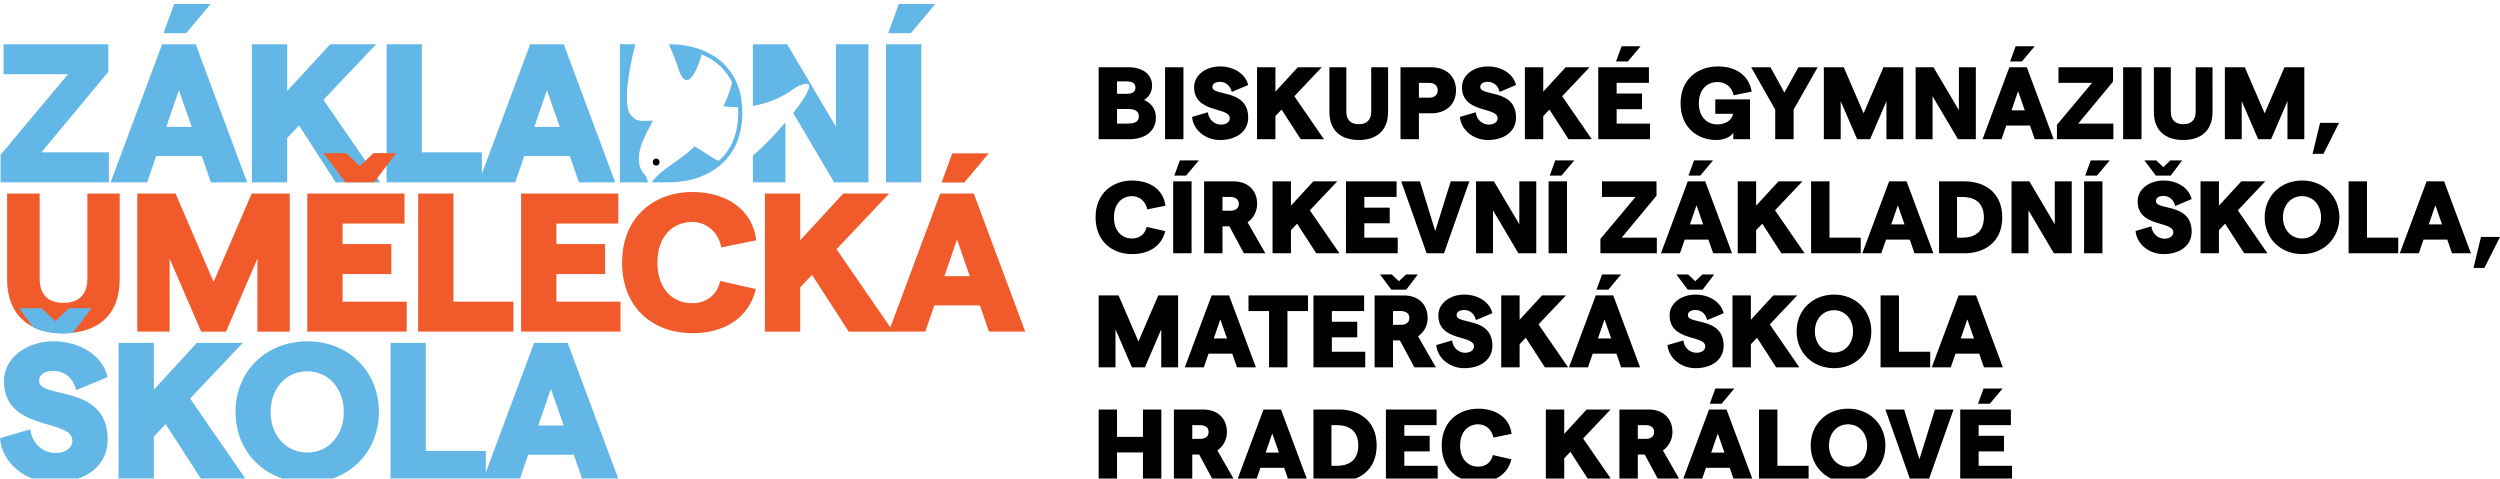 <?xml version="1.0" encoding="utf-8"?>
<!-- Generator: Adobe Illustrator 16.0.0, SVG Export Plug-In . SVG Version: 6.00 Build 0)  -->
<!DOCTYPE svg PUBLIC "-//W3C//DTD SVG 1.1//EN" "http://www.w3.org/Graphics/SVG/1.1/DTD/svg11.dtd">
<svg version="1.1" id="Layer_1" xmlns="http://www.w3.org/2000/svg" xmlns:xlink="http://www.w3.org/1999/xlink" x="0px" y="0px"
	 width="600px" height="114.85px" viewBox="0 0 600 114.85" enable-background="new 0 0 600 114.85" xml:space="preserve">
<path d="M474.721,96.897h2.835l3.06-3.646h-4.563L474.721,96.897z M470.456,115.545h12.43v-3.746h-8.017v-3.457h6.093v-3.745h-6.093
	v-2.568h7.745v-3.748h-12.158V115.545z M458.591,115.545h4.168l6.09-17.265h-4.463l-3.724,11.937l-3.675-11.937H452.5
	L458.591,115.545z M443.543,111.997c-2.688,0-4.589-2.173-4.589-5.083c0-2.911,1.9-5.083,4.589-5.083
	c2.665,0,4.565,2.172,4.565,5.083C448.109,109.824,446.208,111.997,443.543,111.997 M443.569,115.743
	c5.131,0,8.928-3.746,8.928-8.829s-3.797-8.829-8.928-8.829c-5.182,0-9.002,3.746-9.002,8.829S438.387,115.743,443.569,115.743
	 M422.16,115.545h11.911v-3.746h-7.499V98.281h-4.412V115.545z M403.734,115.545h4.563l1.134-3.28h5.697l1.134,3.28h4.539
	l-6.437-17.265h-4.193L403.734,115.545z M410.343,96.897h2.836l3.059-3.646h-4.563L410.343,96.897z M412.266,104.029l1.604,4.588
	h-3.182L412.266,104.029z M394.902,105.336h-1.827v-3.308h1.827c1.357,0,2.099,0.617,2.099,1.653
	C397,104.719,396.259,105.336,394.902,105.336 M388.663,115.545h4.412v-6.463h1.654l3.479,6.463h5.153l-4.266-7.448
	c1.454-0.986,2.292-2.613,2.292-4.415c0-3.281-2.242-5.401-5.695-5.401h-7.029V115.545z M375.414,115.545v-5.549l1.48-1.554
	l4.588,7.103h5.573l-7.103-10.31l6.586-6.955h-5.747l-5.378,5.847v-5.847h-4.412v17.265H375.414z M354.792,115.743
	c4.169,0,7.128-2.046,7.942-5.523l-4.464-1.012c-0.321,1.679-1.678,2.789-3.503,2.789c-2.369,0-4.342-1.727-4.342-5.083
	c0-3.355,1.999-5.083,4.342-5.083c1.801,0,3.281,1.258,3.65,3.183l4.366-0.888c-0.419-3.649-3.502-6.041-7.992-6.041
	c-4.687,0-8.778,3.057-8.778,8.829C346.014,112.687,350.008,115.743,354.792,115.743 M332.621,115.545h12.429v-3.746h-8.017v-3.457
	h6.092v-3.745h-6.092v-2.568h7.746v-3.748h-12.158V115.545z M320.828,111.799h-1.283v-9.771h1.283c2.616,0,5.158,1.109,5.158,4.885
	S323.444,111.799,320.828,111.799 M315.231,115.545h6.115c4.713,0,9.052-2.588,9.052-8.632s-4.339-8.633-9.052-8.633h-6.115V115.545
	z M296.805,115.545h4.563l1.135-3.28h5.696l1.135,3.28h4.538l-6.437-17.265h-4.192L296.805,115.545z M305.338,104.029l1.604,4.588
	h-3.183L305.338,104.029z M287.973,105.336h-1.827v-3.308h1.827c1.357,0,2.098,0.617,2.098,1.653
	C290.071,104.719,289.33,105.336,287.973,105.336 M281.734,115.545h4.412v-6.463h1.654l3.478,6.463h5.154l-4.266-7.448
	c1.455-0.986,2.292-2.613,2.292-4.415c0-3.281-2.243-5.401-5.696-5.401h-7.028V115.545z M274.309,98.281v6.562h-6.219v-6.562h-4.412
	v17.265h4.412v-6.955h6.219v6.955h4.412V98.281H274.309z"/>
<path d="M463.624,88.166h4.563l1.134-3.28h5.696l1.135,3.28h4.539l-6.438-17.263h-4.193L463.624,88.166z M472.156,76.648
	l1.603,4.589h-3.181L472.156,76.648z M451.339,88.166h11.911v-3.747h-7.498V70.903h-4.413V88.166z M440.165,84.616
	c-2.69,0-4.59-2.17-4.59-5.082c0-2.911,1.899-5.083,4.59-5.083c2.665,0,4.564,2.172,4.564,5.083
	C444.729,82.446,442.83,84.616,440.165,84.616 M440.189,88.364c5.131,0,8.929-3.748,8.929-8.83c0-5.083-3.798-8.83-8.929-8.83
	c-5.181,0-9.002,3.747-9.002,8.83C431.187,84.616,435.008,88.364,440.189,88.364 M420.207,88.166v-5.549l1.48-1.555l4.588,7.104
	h5.575l-7.104-10.31l6.587-6.953h-5.748l-5.378,5.844v-5.844h-4.411v17.263H420.207z M405.063,69.517h3.578l2.763-3.647h-2.836
	l-1.704,1.627l-1.703-1.627h-2.835L405.063,69.517z M406.913,88.364c4.047,0,6.759-2.146,6.759-5.351
	c0-7.082-8.584-5.008-8.584-7.378c0-0.766,0.69-1.233,1.802-1.233c1.456,0,2.493,0.962,2.838,2.419l3.944-1.654
	c-0.642-2.663-3.402-4.463-6.782-4.463s-6.19,2.097-6.19,4.955c0,6.416,8.561,4.641,8.561,7.478c0,0.911-0.865,1.528-2.147,1.528
	c-1.531,0-2.937-1.208-3.108-2.96l-3.798,1.111C400.453,85.948,403.435,88.364,406.913,88.364 M376.551,88.166h4.562l1.136-3.28
	h5.696l1.135,3.28h4.537l-6.437-17.263h-4.192L376.551,88.166z M383.162,69.517h2.836l3.058-3.647h-4.563L383.162,69.517z
	 M385.084,76.648l1.604,4.589h-3.182L385.084,76.648z M364.708,88.166v-5.549l1.48-1.555l4.588,7.104h5.574l-7.104-10.31
	l6.585-6.953h-5.747l-5.377,5.844v-5.844h-4.412v17.263H364.708z M351.415,88.364c4.046,0,6.757-2.146,6.757-5.351
	c0-7.082-8.583-5.008-8.583-7.378c0-0.766,0.691-1.233,1.802-1.233c1.457,0,2.493,0.962,2.838,2.419l3.943-1.654
	c-0.64-2.663-3.4-4.463-6.781-4.463c-3.379,0-6.189,2.097-6.189,4.955c0,6.416,8.559,4.641,8.559,7.478
	c0,0.911-0.863,1.528-2.146,1.528c-1.531,0-2.937-1.208-3.11-2.96l-3.796,1.111C344.954,85.948,347.936,88.364,351.415,88.364
	 M333.925,69.517h3.579l2.762-3.647h-2.836l-1.704,1.627l-1.702-1.627h-2.835L333.925,69.517z M336.147,77.958h-1.827v-3.31h1.827
	c1.357,0,2.098,0.617,2.098,1.654S337.504,77.958,336.147,77.958 M329.908,88.166h4.412v-6.463h1.654l3.478,6.463h5.153
	l-4.266-7.447c1.454-0.987,2.293-2.615,2.293-4.416c0-3.281-2.243-5.399-5.696-5.399h-7.028V88.166z M315.231,88.166h12.429v-3.747
	h-8.016v-3.456h6.092v-3.746h-6.092v-2.568h7.744v-3.745h-12.157V88.166z M304.574,88.166h4.413V74.648h4.934v-3.745h-14.279v3.745
	h4.932V88.166z M284.349,88.166h4.562l1.135-3.28h5.697l1.134,3.28h4.538l-6.437-17.263h-4.192L284.349,88.166z M292.882,76.648
	l1.603,4.589h-3.183L292.882,76.648z M263.678,88.166h4.042v-9.125l3.948,9.125h3.108l3.923-9.125v9.125h4.042V70.903h-4.758
	l-4.762,11.047l-4.762-11.047h-4.782V88.166z"/>
<path d="M593.639,64.312h2.613L600,56.867h-4.563L593.639,64.312z M575.954,60.786h4.562l1.135-3.28h5.696l1.135,3.28h4.538
	l-6.437-17.264h-4.192L575.954,60.786z M584.486,49.269l1.604,4.588h-3.181L584.486,49.269z M563.669,60.786h11.91v-3.747h-7.498
	V43.522h-4.412V60.786z M552.494,57.236c-2.688,0-4.589-2.17-4.589-5.082c0-2.911,1.9-5.083,4.589-5.083
	c2.665,0,4.564,2.172,4.564,5.083C557.058,55.066,555.159,57.236,552.494,57.236 M552.519,60.983c5.132,0,8.928-3.747,8.928-8.829
	c0-5.083-3.796-8.83-8.928-8.83c-5.182,0-9.002,3.746-9.002,8.83C543.517,57.236,547.337,60.983,552.519,60.983 M532.538,60.786
	v-5.549l1.479-1.554l4.589,7.103h5.575l-7.104-10.309l6.586-6.955h-5.747l-5.377,5.845v-5.845h-4.412v17.264H532.538z
	 M517.392,42.138h3.579l2.762-3.648h-2.836l-1.703,1.627l-1.704-1.627h-2.833L517.392,42.138z M519.243,60.983
	c4.047,0,6.759-2.144,6.759-5.35c0-7.082-8.584-5.009-8.584-7.378c0-0.765,0.69-1.233,1.801-1.233c1.457,0,2.494,0.962,2.84,2.418
	l3.943-1.654c-0.642-2.663-3.402-4.462-6.783-4.462c-3.379,0-6.189,2.095-6.189,4.955c0,6.416,8.56,4.64,8.56,7.477
	c0,0.913-0.863,1.53-2.147,1.53c-1.53,0-2.936-1.208-3.108-2.961l-3.796,1.11C512.784,58.568,515.766,60.983,519.243,60.983
	 M500.451,42.138h2.833l3.059-3.648h-4.562L500.451,42.138z M500.178,60.786h4.412V43.522h-4.412V60.786z M482.764,60.786h4.066
	V50.477l6.096,10.309h4.289V43.522h-4.066v10.309l-6.096-10.309h-4.289V60.786z M470.971,57.039h-1.282v-9.771h1.282
	c2.616,0,5.158,1.11,5.158,4.886C476.129,55.929,473.587,57.039,470.971,57.039 M465.375,60.786h6.115
	c4.713,0,9.051-2.588,9.051-8.631c0-6.044-4.338-8.632-9.051-8.632h-6.115V60.786z M446.95,60.786h4.561l1.136-3.28h5.696
	l1.135,3.28h4.537l-6.436-17.264h-4.193L446.95,60.786z M455.482,49.269l1.604,4.588h-3.183L455.482,49.269z M434.666,60.786h11.909
	v-3.747h-7.497V43.522h-4.412V60.786z M421.466,60.786v-5.549l1.479-1.554l4.588,7.103h5.574l-7.104-10.309l6.585-6.955h-5.746
	l-5.377,5.845v-5.845h-4.413v17.264H421.466z M398.627,60.786h4.563l1.135-3.28h5.697l1.134,3.28h4.538l-6.438-17.264h-4.191
	L398.627,60.786z M405.237,42.138h2.836l3.058-3.648h-4.562L405.237,42.138z M407.161,49.269l1.603,4.588h-3.183L407.161,49.269z
	 M384.099,60.786h13.539v-3.747h-8.434l8.359-10.066v-3.451h-13.096v3.746h8.064l-8.434,10.067V60.786z M371.939,42.138h2.834
	l3.059-3.648h-4.563L371.939,42.138z M371.667,60.786h4.412V43.522h-4.412V60.786z M354.252,60.786h4.066V50.477l6.097,10.309h4.289
	V43.522h-4.066v10.309l-6.097-10.309h-4.289V60.786z M342.387,60.786h4.168l6.092-17.264h-4.465l-3.724,11.937l-3.675-11.937h-4.488
	L342.387,60.786z M323.026,60.786h12.428v-3.747h-8.016v-3.456h6.092v-3.746h-6.092v-2.569h7.745v-3.746h-12.157V60.786z
	 M309.827,60.786v-5.549l1.48-1.554l4.588,7.103h5.573l-7.104-10.309l6.585-6.955h-5.746l-5.377,5.845v-5.845h-4.413v17.264H309.827
	z M295.225,50.577h-1.827v-3.309h1.827c1.357,0,2.098,0.617,2.098,1.655C297.323,49.959,296.583,50.577,295.225,50.577
	 M288.985,60.786h4.413v-6.463h1.654l3.479,6.463h5.153l-4.266-7.449c1.454-0.985,2.292-2.613,2.292-4.414
	c0-3.281-2.243-5.401-5.695-5.401h-7.03V60.786z M281.832,42.138h2.835l3.059-3.648h-4.562L281.832,42.138z M281.562,60.786h4.412
	V43.522h-4.412V60.786z M271.716,60.983c4.168,0,7.129-2.045,7.942-5.523l-4.465-1.011c-0.32,1.677-1.677,2.788-3.502,2.788
	c-2.369,0-4.341-1.727-4.341-5.082c0-3.356,1.997-5.083,4.341-5.083c1.801,0,3.28,1.258,3.65,3.184l4.365-0.889
	c-0.418-3.65-3.502-6.041-7.991-6.041c-4.687,0-8.778,3.056-8.778,8.83C262.938,57.927,266.931,60.983,271.716,60.983"/>
<path d="M555.011,36.933h2.613l3.748-7.446h-4.563L555.011,36.933z M533.97,33.406h4.042v-9.125l3.949,9.125h3.108l3.922-9.125
	v9.125h4.043V16.143h-4.758l-4.762,11.048l-4.762-11.048h-4.783V33.406z M523.979,33.603c4.146,0,7.028-2.145,7.028-6.756V16.143
	h-4.041v10.656c0,2.17-1.284,3.009-2.987,3.009c-1.727,0-2.986-0.838-2.986-3.009V16.143h-4.066v10.705
	C516.926,31.458,519.834,33.603,523.979,33.603 M509.551,33.406h4.412V16.143h-4.412V33.406z M493.666,33.406h13.54v-3.747h-8.435
	l8.359-10.067v-3.45h-13.095v3.746h8.064l-8.435,10.067V33.406z M475.807,33.406h4.563l1.135-3.281h5.696l1.134,3.281h4.538
	l-6.438-17.263h-4.191L475.807,33.406z M482.418,14.758h2.834l3.059-3.648h-4.563L482.418,14.758z M484.34,21.889l1.604,4.588
	h-3.182L484.34,21.889z M459.75,33.406h4.066v-10.31l6.095,10.31h4.29V16.143h-4.066v10.308l-6.096-10.308h-4.289V33.406z
	 M437.723,33.406h4.043v-9.125l3.946,9.125h3.109l3.924-9.125v9.125h4.042V16.143h-4.759l-4.762,11.048l-4.763-11.048h-4.781V33.406
	z M426.056,33.406h4.412v-7.103l5.772-10.16h-4.613l-3.378,6.066l-3.329-6.066h-4.637l5.772,10.16V33.406z M411.921,33.603
	c1.776,0,3.38-0.69,4.07-1.725v1.528h4.019v-9.543h-8.337v3.45h4.27c-0.271,1.507-1.753,2.543-3.774,2.543
	c-2.593,0-4.443-1.901-4.443-5.083s1.851-5.083,4.516-5.083c1.949,0,3.455,1.258,3.826,3.184l4.338-0.888
	c-0.642-3.799-3.647-6.042-8.115-6.042c-4.688,0-8.951,2.934-8.951,8.83C403.338,30.67,407.455,33.603,411.921,33.603
	 M387.844,14.758h2.837l3.059-3.648h-4.563L387.844,14.758z M383.582,33.406h12.428v-3.747h-8.017v-3.456h6.093v-3.747h-6.093
	v-2.568h7.746v-3.746h-12.157V33.406z M370.381,33.406v-5.549l1.48-1.554l4.589,7.103h5.573l-7.104-10.31l6.586-6.954h-5.747
	l-5.377,5.845v-5.845h-4.411v17.263H370.381z M357.087,33.603c4.047,0,6.758-2.145,6.758-5.35c0-7.082-8.584-5.008-8.584-7.377
	c0-0.765,0.691-1.234,1.802-1.234c1.456,0,2.493,0.962,2.838,2.418l3.944-1.654c-0.641-2.662-3.402-4.462-6.782-4.462
	c-3.379,0-6.19,2.095-6.19,4.956c0,6.416,8.56,4.639,8.56,7.476c0,0.913-0.864,1.53-2.147,1.53c-1.53,0-2.936-1.208-3.108-2.96
	l-3.797,1.11C350.626,31.188,353.609,33.603,357.087,33.603 M342.979,23.444h-2.443v-3.556h2.443c1.309,0,2.073,0.666,2.073,1.777
	S344.288,23.444,342.979,23.444 M336.123,33.406h4.413v-6.216h2.937c3.626,0,5.968-2.168,5.968-5.524
	c0-3.354-2.342-5.523-5.968-5.523h-7.35V33.406z M326.107,33.603c4.146,0,7.029-2.145,7.029-6.756V16.143h-4.043v10.656
	c0,2.17-1.282,3.009-2.986,3.009c-1.728,0-2.986-0.838-2.986-3.009V16.143h-4.066v10.705
	C319.054,31.458,321.962,33.603,326.107,33.603 M306.101,33.406v-5.549l1.48-1.554l4.588,7.103h5.574l-7.104-10.31l6.586-6.954
	h-5.748l-5.377,5.845v-5.845h-4.412v17.263H306.101z M292.807,33.603c4.045,0,6.757-2.145,6.757-5.35
	c0-7.082-8.584-5.008-8.584-7.377c0-0.765,0.691-1.234,1.802-1.234c1.457,0,2.493,0.962,2.838,2.418l3.943-1.654
	c-0.641-2.662-3.401-4.462-6.782-4.462c-3.379,0-6.19,2.095-6.19,4.956c0,6.416,8.56,4.639,8.56,7.476
	c0,0.913-0.864,1.53-2.148,1.53c-1.53,0-2.936-1.208-3.109-2.96l-3.796,1.11C286.347,31.188,289.329,33.603,292.807,33.603
	 M279.613,33.406h4.412V16.143h-4.412V33.406z M270.558,22.506h-2.469v-2.963h2.371c1.481,0,2.049,0.593,2.049,1.482
	C272.509,21.913,271.941,22.506,270.558,22.506 M270.731,29.659h-2.642v-3.505h2.642c1.851,0,2.592,0.642,2.592,1.777
	C273.323,29.067,272.583,29.659,270.731,29.659 M263.678,33.406h7.374c3.676,0,6.362-1.849,6.362-5.203
	c0-2.196-1.33-3.578-2.834-4.217c0.96-0.542,1.922-1.775,1.922-3.405c0-2.91-2.49-4.438-5.573-4.438h-7.25V33.406z"/>
<path fill="#63B7E6" d="M180.687,37.326v6.427h7.811V29.377C185.73,32.616,182.629,35.782,180.687,37.326 M0.143,43.753h25.989
	v-7.195H9.942l16.047-19.314v-6.627H0.853v7.195h15.479L0.143,37.126V43.753z M44.687,7.965l5.87-7.005H41.8l-2.556,7.005H44.687z
	 M46.013,30.451h-6.107l3.03-8.805L46.013,30.451z M50.604,43.753h8.71L46.959,10.617h-8.047L26.557,43.753h8.758l2.177-6.296
	h10.936L50.604,43.753z M91.268,43.753L77.635,23.966l12.638-13.349H79.245l-10.32,11.218V10.617h-8.474v33.137h8.474V33.102
	l2.84-2.983l8.805,13.634H91.268z M134.344,30.451h-6.106l3.029-8.805L134.344,30.451z M138.937,43.753h8.71l-12.356-33.137h-8.047
	l-11.598,31.104v0.04h-0.015l0.015-0.04v-5.163h-14.39V10.617h-8.474v33.137h20.773h1.333h0.758h2.004h5.996l2.178-6.296h10.934
	L138.937,43.753z M156.717,28.946c-1.946,0.03-3.959,0.476-5.051-1.105c-2.227-1.542-1.083-9.903,0.822-17.224h-3.705v33.137h6.896
	c-0.378-0.336-0.439-1.051-0.698-1.547C151.114,38.379,154.929,32.43,156.717,28.946 M168.672,12.176
	c-2.482-1.053-5.277-1.559-8.147-1.559c0.762,1.783,1.549,3.562,2.117,5.359C164.603,22.576,167.096,17.951,168.672,12.176
	 M160.522,43.753c4.943,0,9.664-1.5,12.937-4.74c-2.411-0.809-4.596-2.715-6.797-3.91c-2.998,3.305-7.58,5.027-10.262,8.65H160.522z
	 M173.608,25.473c1.398,0.234,2.812,0.299,4.22,0.246c-0.173-2.683-0.819-4.978-1.83-6.907
	C175.366,21.179,174.681,23.496,173.608,25.473 M200.191,43.753h8.237V10.617h-7.812v19.787l-11.692-19.787H180.8
	c-0.038,0.033-0.076,0.069-0.113,0.102v14.712c3.766-0.64,7.385-2.227,10.445-4.536c5.145-2.576,3.043,1.417-0.769,6.228
	L200.191,43.753z M221.113,10.617h-8.473v33.137h8.473V10.617z M224.475,0.96h-8.758l-2.557,7.005h5.444L224.475,0.96z"/>
<path d="M157.479,39.727c1.081,0.016,1.081-1.682,0-1.666C156.398,38.045,156.398,39.743,157.479,39.727"/>
<path fill="none" stroke="#63B7E6" stroke-width="0.995" stroke-miterlimit="15.738" d="M157.981,43.008h2.837
	c8.147,0,16.852-4.215,16.852-16.046c0-9.131-5.709-15.014-15.274-15.738"/>
<path fill="#F15A2A" d="M213.302,79.592h8.758l2.178-6.296h10.935l2.177,6.296h8.71l-12.354-33.137h-8.047L213.302,79.592z
	 M225.989,43.805h5.444l5.87-7.006h-8.757L225.989,43.805z M229.682,57.485l3.076,8.805h-6.106L229.682,57.485z M192.049,79.592
	V68.941l2.84-2.982l8.806,13.634h10.698l-13.634-19.788l12.64-13.349h-11.03l-10.319,11.22v-11.22h-8.473v33.137H192.049z
	 M166.154,79.97c8.001,0,13.682-3.929,15.244-10.604l-8.569-1.941c-0.615,3.219-3.219,5.351-6.722,5.351
	c-4.544,0-8.332-3.314-8.332-9.752c0-6.438,3.834-9.752,8.332-9.752c3.456,0,6.296,2.415,7.006,6.106l8.379-1.704
	c-0.805-7.007-6.723-11.599-15.338-11.599c-8.993,0-16.852,5.87-16.852,16.948C149.302,74.1,156.971,79.97,166.154,79.97
	 M125.065,79.592h23.858v-7.196h-15.385v-6.627h11.693v-7.195h-11.693v-4.922h14.865v-7.196h-23.338V79.592z M100.356,79.592h22.863
	v-7.196h-14.39V46.455h-8.473V79.592z M73.752,79.592H97.61v-7.196H82.225v-6.627h11.693v-7.195H82.225v-4.922h14.864v-7.196H73.752
	V79.592z M32.947,79.592h7.764V62.077l7.574,17.516h5.964l7.527-17.516v17.516h7.764V46.455h-9.136l-9.136,21.208l-9.136-21.208
	h-9.185V79.592z M15.243,79.97c7.953,0,13.491-4.117,13.491-12.971V46.455h-7.764v20.45c0,4.167-2.461,5.776-5.728,5.776
	c-3.313,0-5.727-1.609-5.727-5.776v-20.45H1.705V67C1.705,75.853,7.291,79.97,15.243,79.97"/>
<path fill="#63B7E6" d="M115.834,115.43h8.759l2.177-6.297h10.936l2.177,6.297h8.71l-12.355-33.137h-8.047L115.834,115.43z
	 M132.213,93.324l3.077,8.804h-6.107L132.213,93.324z M93.729,115.43h22.864v-7.195h-14.392V82.293h-8.473V115.43z M73.752,108.613
	c-5.16,0-8.805-4.166-8.805-9.752c0-5.585,3.645-9.75,8.805-9.75c5.112,0,8.757,4.165,8.757,9.75
	C82.509,104.447,78.865,108.613,73.752,108.613 M73.799,115.81c9.846,0,17.136-7.197,17.136-16.949
	c0-9.75-7.29-16.946-17.136-16.946c-9.941,0-17.278,7.196-17.278,16.946C56.521,108.613,63.858,115.81,73.799,115.81 M36.923,115.43
	v-10.651l2.841-2.981l8.805,13.633h10.698L45.633,95.643l12.64-13.35h-11.03l-10.319,11.22v-11.22H28.45v33.137H36.923z
	 M12.876,115.81c7.764,0,12.971-4.119,12.971-10.272c0-13.586-16.474-9.61-16.474-14.156c0-1.466,1.325-2.366,3.456-2.366
	c2.793,0,4.781,1.846,5.444,4.639l7.574-3.171c-1.23-5.112-6.533-8.568-13.018-8.568S0.947,85.939,0.947,91.429
	c0,12.309,16.426,8.9,16.426,14.344c0,1.752-1.656,2.936-4.118,2.936c-2.935,0-5.633-2.319-5.965-5.681L0,105.158
	C0.474,111.169,6.202,115.81,12.876,115.81"/>
<polygon fill="#F15A2A" points="82.907,43.753 89.771,43.753 95.074,36.747 89.629,36.747 86.363,39.872 83.096,36.747 
	77.653,36.747 "/>
<path fill="#63B7E6" d="M15.188,80.048c0.787,0,1.543-0.054,2.28-0.134l4.5-5.946h-5.444l-3.266,3.123l-3.267-3.123H4.547
	l3.447,4.594C10.031,79.552,12.466,80.048,15.188,80.048"/>
<path fill="none" stroke="#63B7E6" stroke-width="0.371" stroke-miterlimit="15.738" d="M148.988,10.63
	c0.095,10.902,0.189,21.803,0.283,32.706h4.259"/>
</svg>
